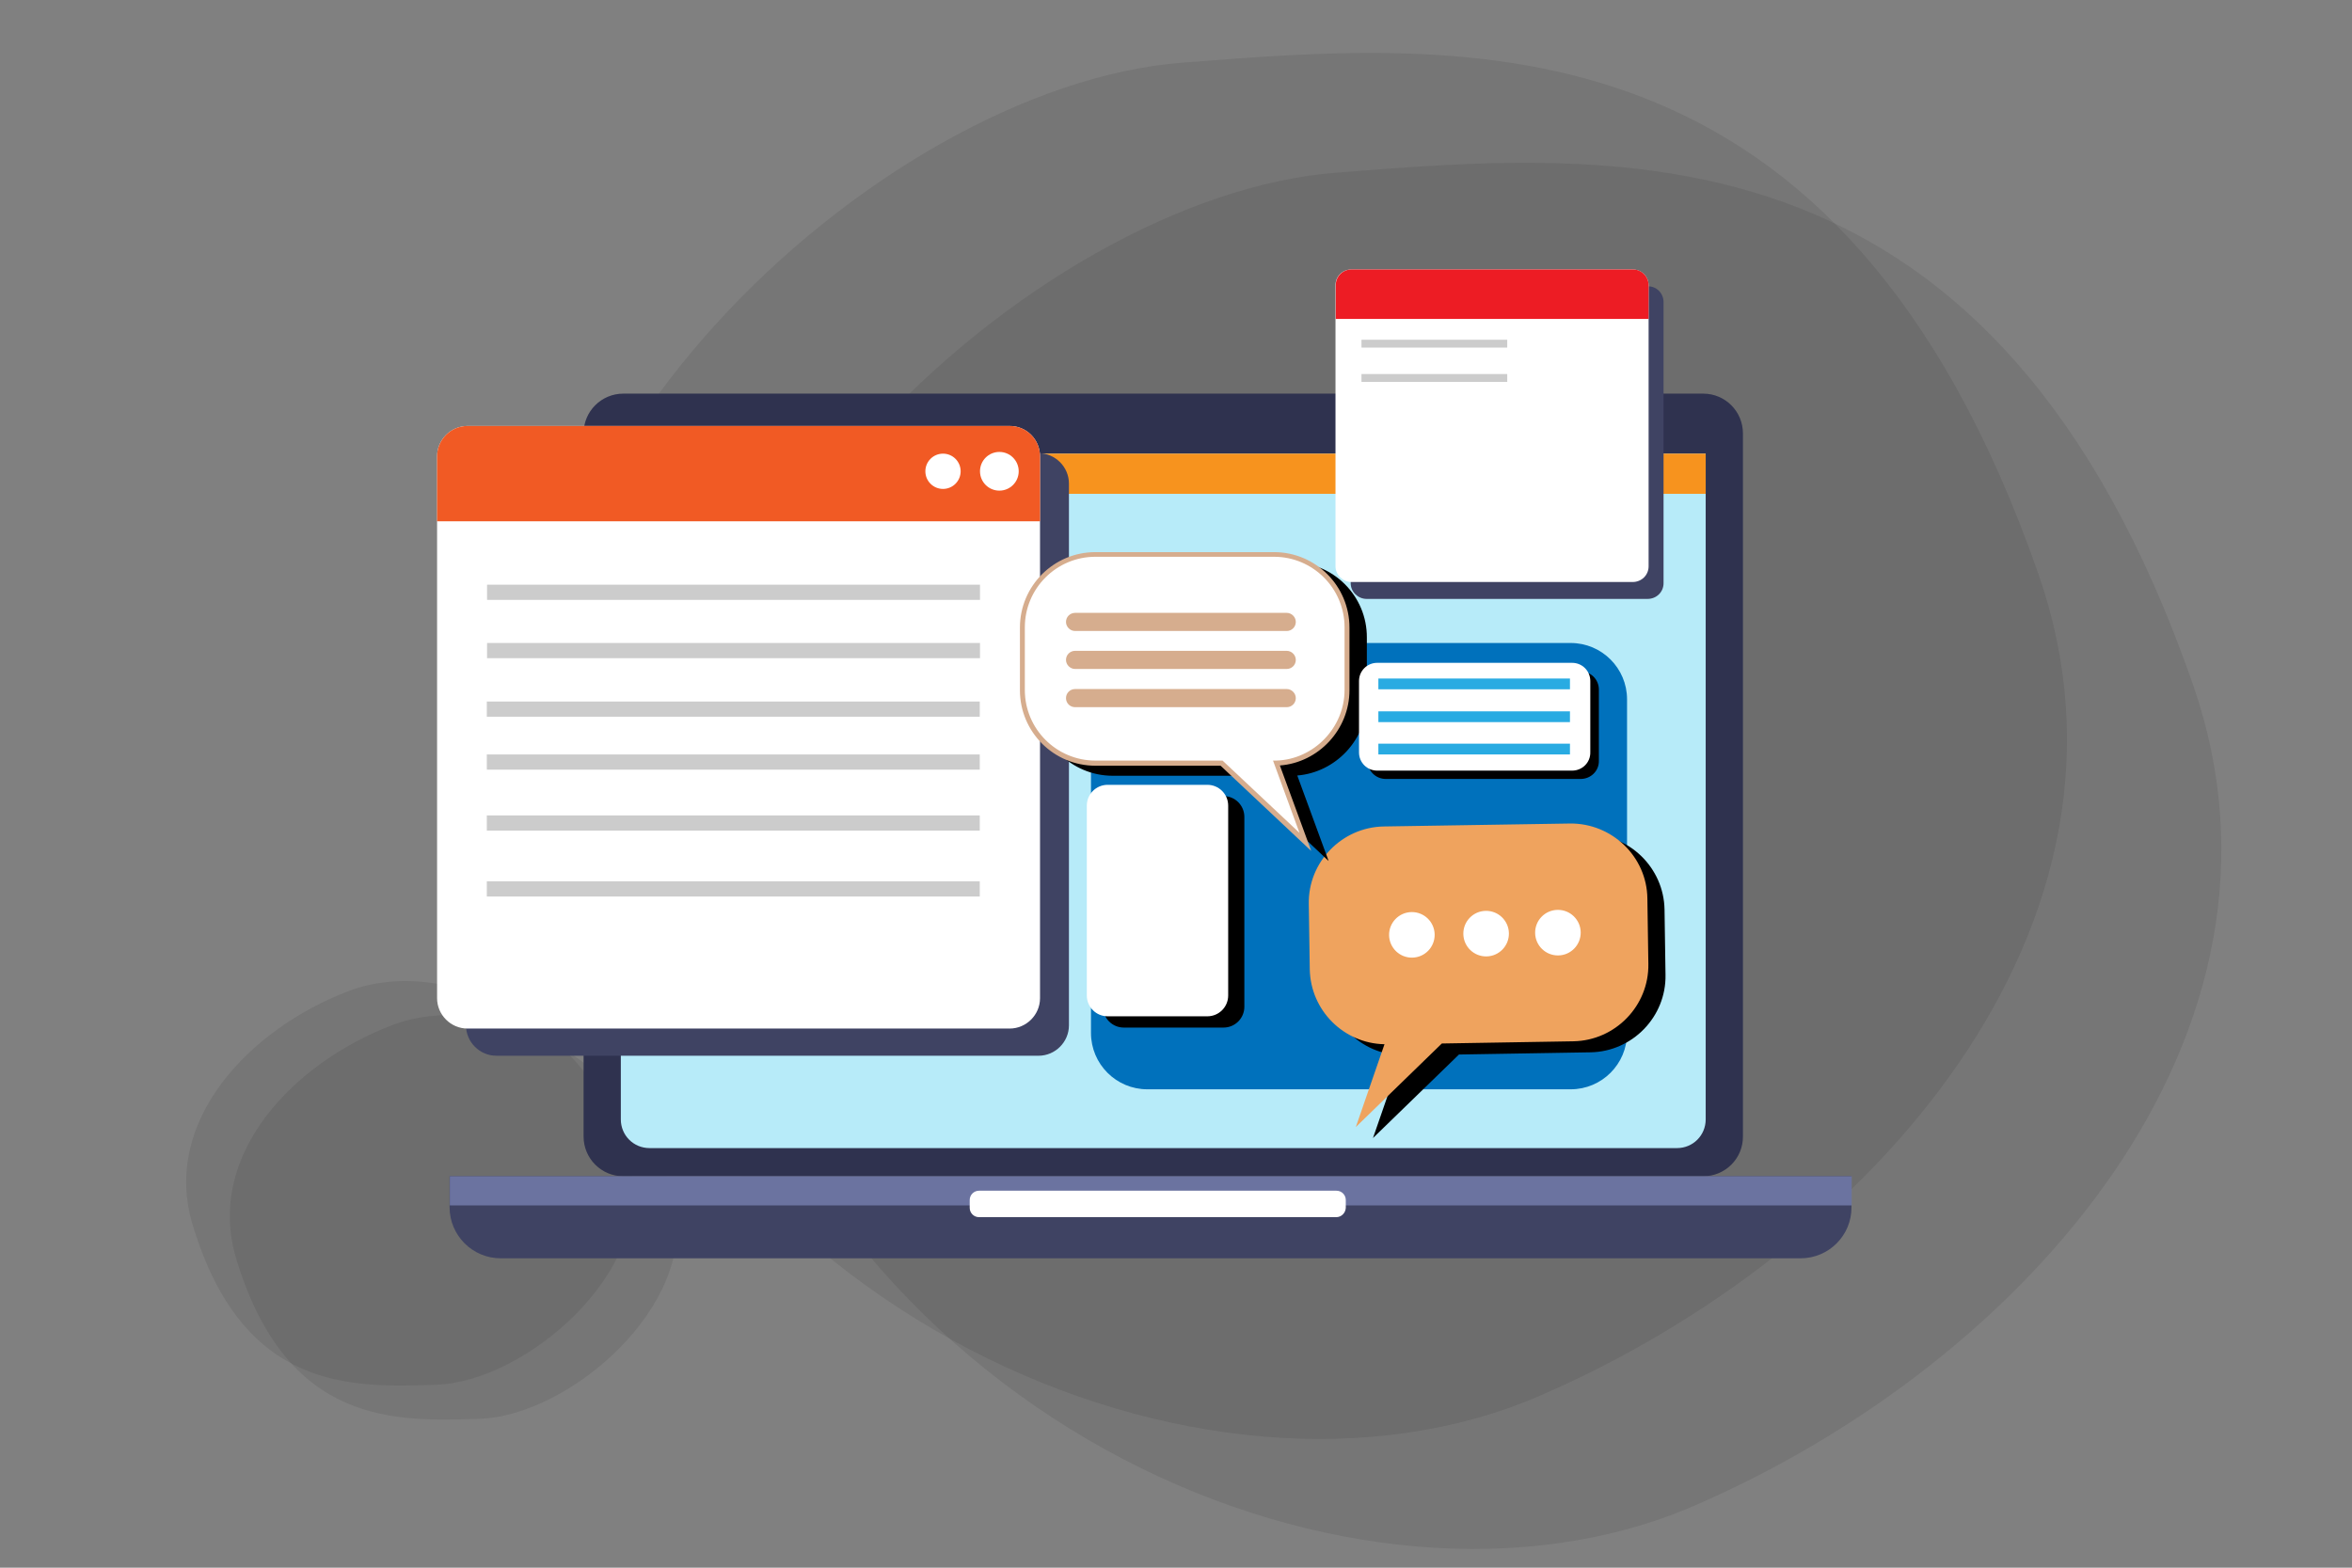 <?xml version="1.0" encoding="utf-8"?>
<!-- Generator: Adobe Illustrator 21.1.0, SVG Export Plug-In . SVG Version: 6.00 Build 0)  -->
<svg version="1.1" xmlns="http://www.w3.org/2000/svg" xmlns:xlink="http://www.w3.org/1999/xlink" x="0px" y="0px" width="960px"
	 height="640px" viewBox="0 0 960 640" style="enable-background:new 0 0 960 640;" xml:space="preserve">
<rect x="0" y="0" width="960" height="640" fill="#808080" stroke="none"/>
<style type="text/css">
	.st0{opacity:8.000000e-02;}
	.st1{fill:#2F324F;}
	.st2{fill:#B7EBF9;}
	.st3{fill:#3F4363;}
	.st4{fill:#6B73A0;}
	.st5{fill:#FFFFFF;}
	.st6{fill:#0071BC;}
	.st7{fill:#F7931E;}
	.st8{fill:#F15A24;}
	.st9{fill:#CCCCCC;}
	.st10{fill:#ED1C24;}
	.st11{fill:#EFA35E;}
	.st12{fill:#D6AD8E;}
	.st13{fill:#29ABE2;}
</style>
<g id="Livello_2">
	<g>
		<path class="st0" d="M895.1,279.5c49.6,142.7-68.2,276.7-203.8,335.3C555.6,673.4,340.5,582.6,286.9,382
			C249.3,241.6,420.5,80.2,545.5,70.5C662.4,61.3,814.6,48.1,895.1,279.5z"/>
		<path class="st0" d="M832.1,234.6c49.6,142.7-68.2,276.7-203.8,335.3c-135.6,58.6-350.7-32.2-404.4-232.8
			C186.3,196.7,357.4,35.3,482.5,25.6C599.4,16.5,751.6,3.3,832.1,234.6z"/>
	</g>
	<g>
		<path class="st0" d="M78.6,499.9c-12.7-42.3,23.3-79.9,63.7-95.3c40.3-15.4,102,13.8,115.2,73c9.2,41.4-42.7,86.4-79.4,87.7
			C143.8,566.4,99.2,568.4,78.6,499.9z"/>
		<path class="st0" d="M96.4,513.8c-12.7-42.3,23.3-79.9,63.7-95.3s102,13.8,115.2,73c9.2,41.4-42.7,86.4-79.4,87.7
			C161.6,580.3,117.1,582.3,96.4,513.8z"/>
	</g>
</g>
<g id="Livello_1">
	<path class="st1" d="M695.2,480.2H254.4c-9,0-16.2-7.3-16.2-16.2V176.9c0-9,7.3-16.2,16.2-16.2h440.8c9,0,16.2,7.3,16.2,16.2v287
		C711.5,472.9,704.2,480.2,695.2,480.2z"/>
	<path class="st2" d="M684.5,468.7H265.1c-6.5,0-11.7-5.2-11.7-11.7V185.2h442.8V457C696.2,463.5,691,468.7,684.5,468.7z"/>
	<path class="st3" d="M734.9,513.7H204.4c-11.5,0-20.9-9.3-20.9-20.9v-12.6h572.2v12.6C755.8,504.3,746.5,513.7,734.9,513.7z"/>
	<rect x="183.6" y="480.2" class="st4" width="572.2" height="11.9"/>
	<path class="st5" d="M545.4,496.9H399.6c-2.1,0-3.8-1.7-3.8-3.8v-3.2c0-2.1,1.7-3.8,3.8-3.8h145.9c2.1,0,3.8,1.7,3.8,3.8v3.2
		C549.2,495.2,547.5,496.9,545.4,496.9z"/>
	<path class="st6" d="M641.1,444.7H468.3c-12.7,0-23-10.3-23-23V285.5c0-12.7,10.3-23,23-23h172.8c12.7,0,23,10.3,23,23v136.2
		C664.1,434.4,653.8,444.7,641.1,444.7z"/>
	<path d="M645.2,318h-79.6c-4.1,0-7.4-3.3-7.4-7.4v-29.1c0-4.1,3.3-7.4,7.4-7.4h79.6c4.1,0,7.4,3.3,7.4,7.4v29.1
		C652.7,314.7,649.3,318,645.2,318z"/>
	<path d="M450.2,411v-77.5c0-4.7,3.8-8.5,8.5-8.5h40.7c4.7,0,8.5,3.8,8.5,8.5V411c0,4.7-3.8,8.5-8.5,8.5h-40.7
		C454,419.5,450.2,415.7,450.2,411z"/>
	<rect x="253.4" y="185.2" class="st7" width="442.8" height="16.4"/>
	<path class="st3" d="M436.3,197.4v221.2c0,6.8-5.6,12.4-12.4,12.4H202.6c-6.8,0-12.4-5.6-12.4-12.4V197.4c0-6.8,5.6-12.4,12.4-12.4
		h221.2C430.7,185,436.3,190.6,436.3,197.4z"/>
	<path class="st5" d="M424.5,186.3v221.2c0,6.8-5.6,12.4-12.4,12.4H190.8c-6.8,0-12.4-5.6-12.4-12.4V186.3c0-6.8,5.6-12.4,12.4-12.4
		H412C418.9,173.8,424.5,179.4,424.5,186.3z"/>
	<path class="st5" d="M443.6,406.4v-77.5c0-4.7,3.8-8.5,8.5-8.5h40.7c4.7,0,8.5,3.8,8.5,8.5v77.5c0,4.7-3.8,8.5-8.5,8.5h-40.7
		C447.4,414.9,443.6,411.1,443.6,406.4z"/>
	<path class="st8" d="M424.5,186.3v26.5H178.4v-26.5c0-6.8,5.6-12.4,12.4-12.4H412C418.9,173.8,424.5,179.4,424.5,186.3z"/>
	<rect x="198.8" y="238.7" class="st9" width="201.2" height="6.2"/>
	<rect x="198.8" y="262.5" class="st9" width="201.2" height="6.2"/>
	<rect x="198.7" y="286.4" class="st9" width="201.2" height="6.2"/>
	<rect x="198.7" y="308" class="st9" width="201.2" height="6.2"/>
	<rect x="198.7" y="332.9" class="st9" width="201.2" height="6.2"/>
	<path class="st3" d="M679,123.3v114.8c0,3.6-2.9,6.4-6.5,6.4H557.8c-3.5,0-6.5-2.9-6.5-6.4V123.3c0-3.6,2.9-6.4,6.5-6.4h114.8
		C676.1,116.8,679,119.7,679,123.3z"/>
	<rect x="198.7" y="359.8" class="st9" width="201.2" height="6.2"/>
	<path class="st5" d="M672.9,116.4v114.8c0,3.6-2.9,6.4-6.5,6.4H551.6c-3.5,0-6.5-2.9-6.5-6.4V116.4c0-3.6,2.9-6.4,6.5-6.4h114.8
		C670,110,672.9,112.9,672.9,116.4z"/>
	<path class="st10" d="M672.9,116.4v13.8H545.2v-13.8c0-3.6,2.9-6.4,6.5-6.4h114.8C670,110,672.9,112.9,672.9,116.4z"/>
	<rect x="555.7" y="138.7" class="st9" width="59.5" height="3.2"/>
	<rect x="555.7" y="152.7" class="st9" width="59.5" height="3.2"/>
	<circle class="st5" cx="384.9" cy="192.4" r="7.2"/>
	<g>
		<path d="M647.8,340.7l-76,1.2c-17.1,0.3-30.9,14.5-30.6,31.6l0.4,26.7c0.3,16.8,13.9,30.3,30.5,30.6l-11.7,33.8l35.1-34.1
			l53.7-0.9c17.1-0.3,30.9-14.5,30.6-31.6l-0.4-26.7C679.1,354.2,664.9,340.4,647.8,340.7z"/>
		<ellipse transform="matrix(1 -1.619950e-02 1.619950e-02 1 -6.178 9.497)" cx="583.1" cy="386.1" rx="9.3" ry="9.3"/>
		<ellipse transform="matrix(1 -1.619950e-02 1.619950e-02 1 -6.166 9.989)" cx="613.5" cy="385.6" rx="9.3" ry="9.3"/>
		
			<ellipse transform="matrix(1 -1.619950e-02 1.619950e-02 1 -6.155 10.463)" cx="642.8" cy="385.2" rx="9.3" ry="9.3"/>
	</g>
	<circle class="st5" cx="407.9" cy="192.4" r="7.9"/>
	<g>
		<path class="st11" d="M640.8,336.2l-76,1.2c-17.1,0.3-30.9,14.5-30.6,31.6l0.4,26.7c0.3,16.8,13.9,30.3,30.5,30.6l-11.7,33.8
			l35.1-34.1l53.7-0.9c17.1-0.3,30.9-14.5,30.6-31.6l-0.4-26.7C672.2,349.7,657.9,336,640.8,336.2z"/>
		
			<ellipse transform="matrix(1 -1.619950e-02 1.619950e-02 1 -6.107 9.384)" class="st5" cx="576.2" cy="381.6" rx="9.3" ry="9.3"/>
		
			<ellipse transform="matrix(1 -1.619950e-02 1.619950e-02 1 -6.095 9.875)" class="st5" cx="606.5" cy="381.1" rx="9.3" ry="9.3"/>
		
			<ellipse transform="matrix(1 -1.619950e-02 1.619950e-02 1 -6.083 10.35)" class="st5" cx="635.8" cy="380.7" rx="9.3" ry="9.3"/>
	</g>
	<path d="M527.1,229.5h-72.9c-17,0-30.8,13.8-30.8,30.8v25.6c0,17,13.8,30.8,30.8,30.8h51.1l37,34.8l-12.8-34.9
		c15.8-1.3,28.4-14.8,28.4-30.7v-25.6C558,243.3,544.2,229.5,527.1,229.5z"/>
	<g>
		<g>
			<g>
				<path class="st5" d="M447.1,226.4H520c16.4,0,29.8,13.4,29.8,29.8v25.6c0,16.1-12.9,29.3-28.8,29.8l11.8,32.2l-34.2-32.2h-51.5
					c-16.4,0-29.8-13.4-29.8-29.8v-25.6C417.3,239.8,430.7,226.4,447.1,226.4z"/>
				<path class="st12" d="M535.2,347.4l-37-34.8h-51.1c-17,0-30.8-13.8-30.8-30.8v-25.6c0-17,13.8-30.8,30.8-30.8H520
					c17,0,30.8,13.8,30.8,30.8v25.6c0,16-12.6,29.5-28.4,30.7L535.2,347.4z M447.1,227.3c-15.9,0-28.8,12.9-28.8,28.8v25.6
					c0,15.9,12.9,28.8,28.8,28.8H499l31.4,29.5l-10.8-29.5l1.4,0c15.3-0.5,27.8-13.5,27.8-28.8v-25.6c0-15.9-12.9-28.8-28.8-28.8
					L447.1,227.3L447.1,227.3z"/>
			</g>
		</g>
		<path class="st12" d="M438.8,257.6h86.4c2,0,3.7-1.6,3.7-3.7l0,0c0-2-1.7-3.7-3.7-3.7h-86.4c-2,0-3.7,1.6-3.7,3.7l0,0
			C435.1,255.9,436.8,257.6,438.8,257.6z"/>
		<path class="st12" d="M438.8,273.1h86.4c2,0,3.7-1.6,3.7-3.7l0,0c0-2-1.7-3.7-3.7-3.7h-86.4c-2,0-3.7,1.6-3.7,3.7l0,0
			C435.1,271.4,436.8,273.1,438.8,273.1z"/>
		<path class="st12" d="M438.8,288.7h86.4c2,0,3.7-1.6,3.7-3.7l0,0c0-2-1.7-3.7-3.7-3.7h-86.4c-2,0-3.7,1.6-3.7,3.7l0,0
			C435.1,287.1,436.8,288.7,438.8,288.7z"/>
	</g>
	<path class="st5" d="M641.7,314.6h-79.6c-4.1,0-7.4-3.3-7.4-7.4V278c0-4.1,3.3-7.4,7.4-7.4h79.6c4.1,0,7.4,3.3,7.4,7.4v29.1
		C649.2,311.3,645.8,314.6,641.7,314.6z"/>
	<rect x="562.6" y="277" class="st13" width="78.2" height="4.4"/>
	<rect x="562.6" y="290.4" class="st13" width="78.2" height="4.4"/>
	<rect x="562.6" y="303.6" class="st13" width="78.2" height="4.4"/>
</g>
</svg>
